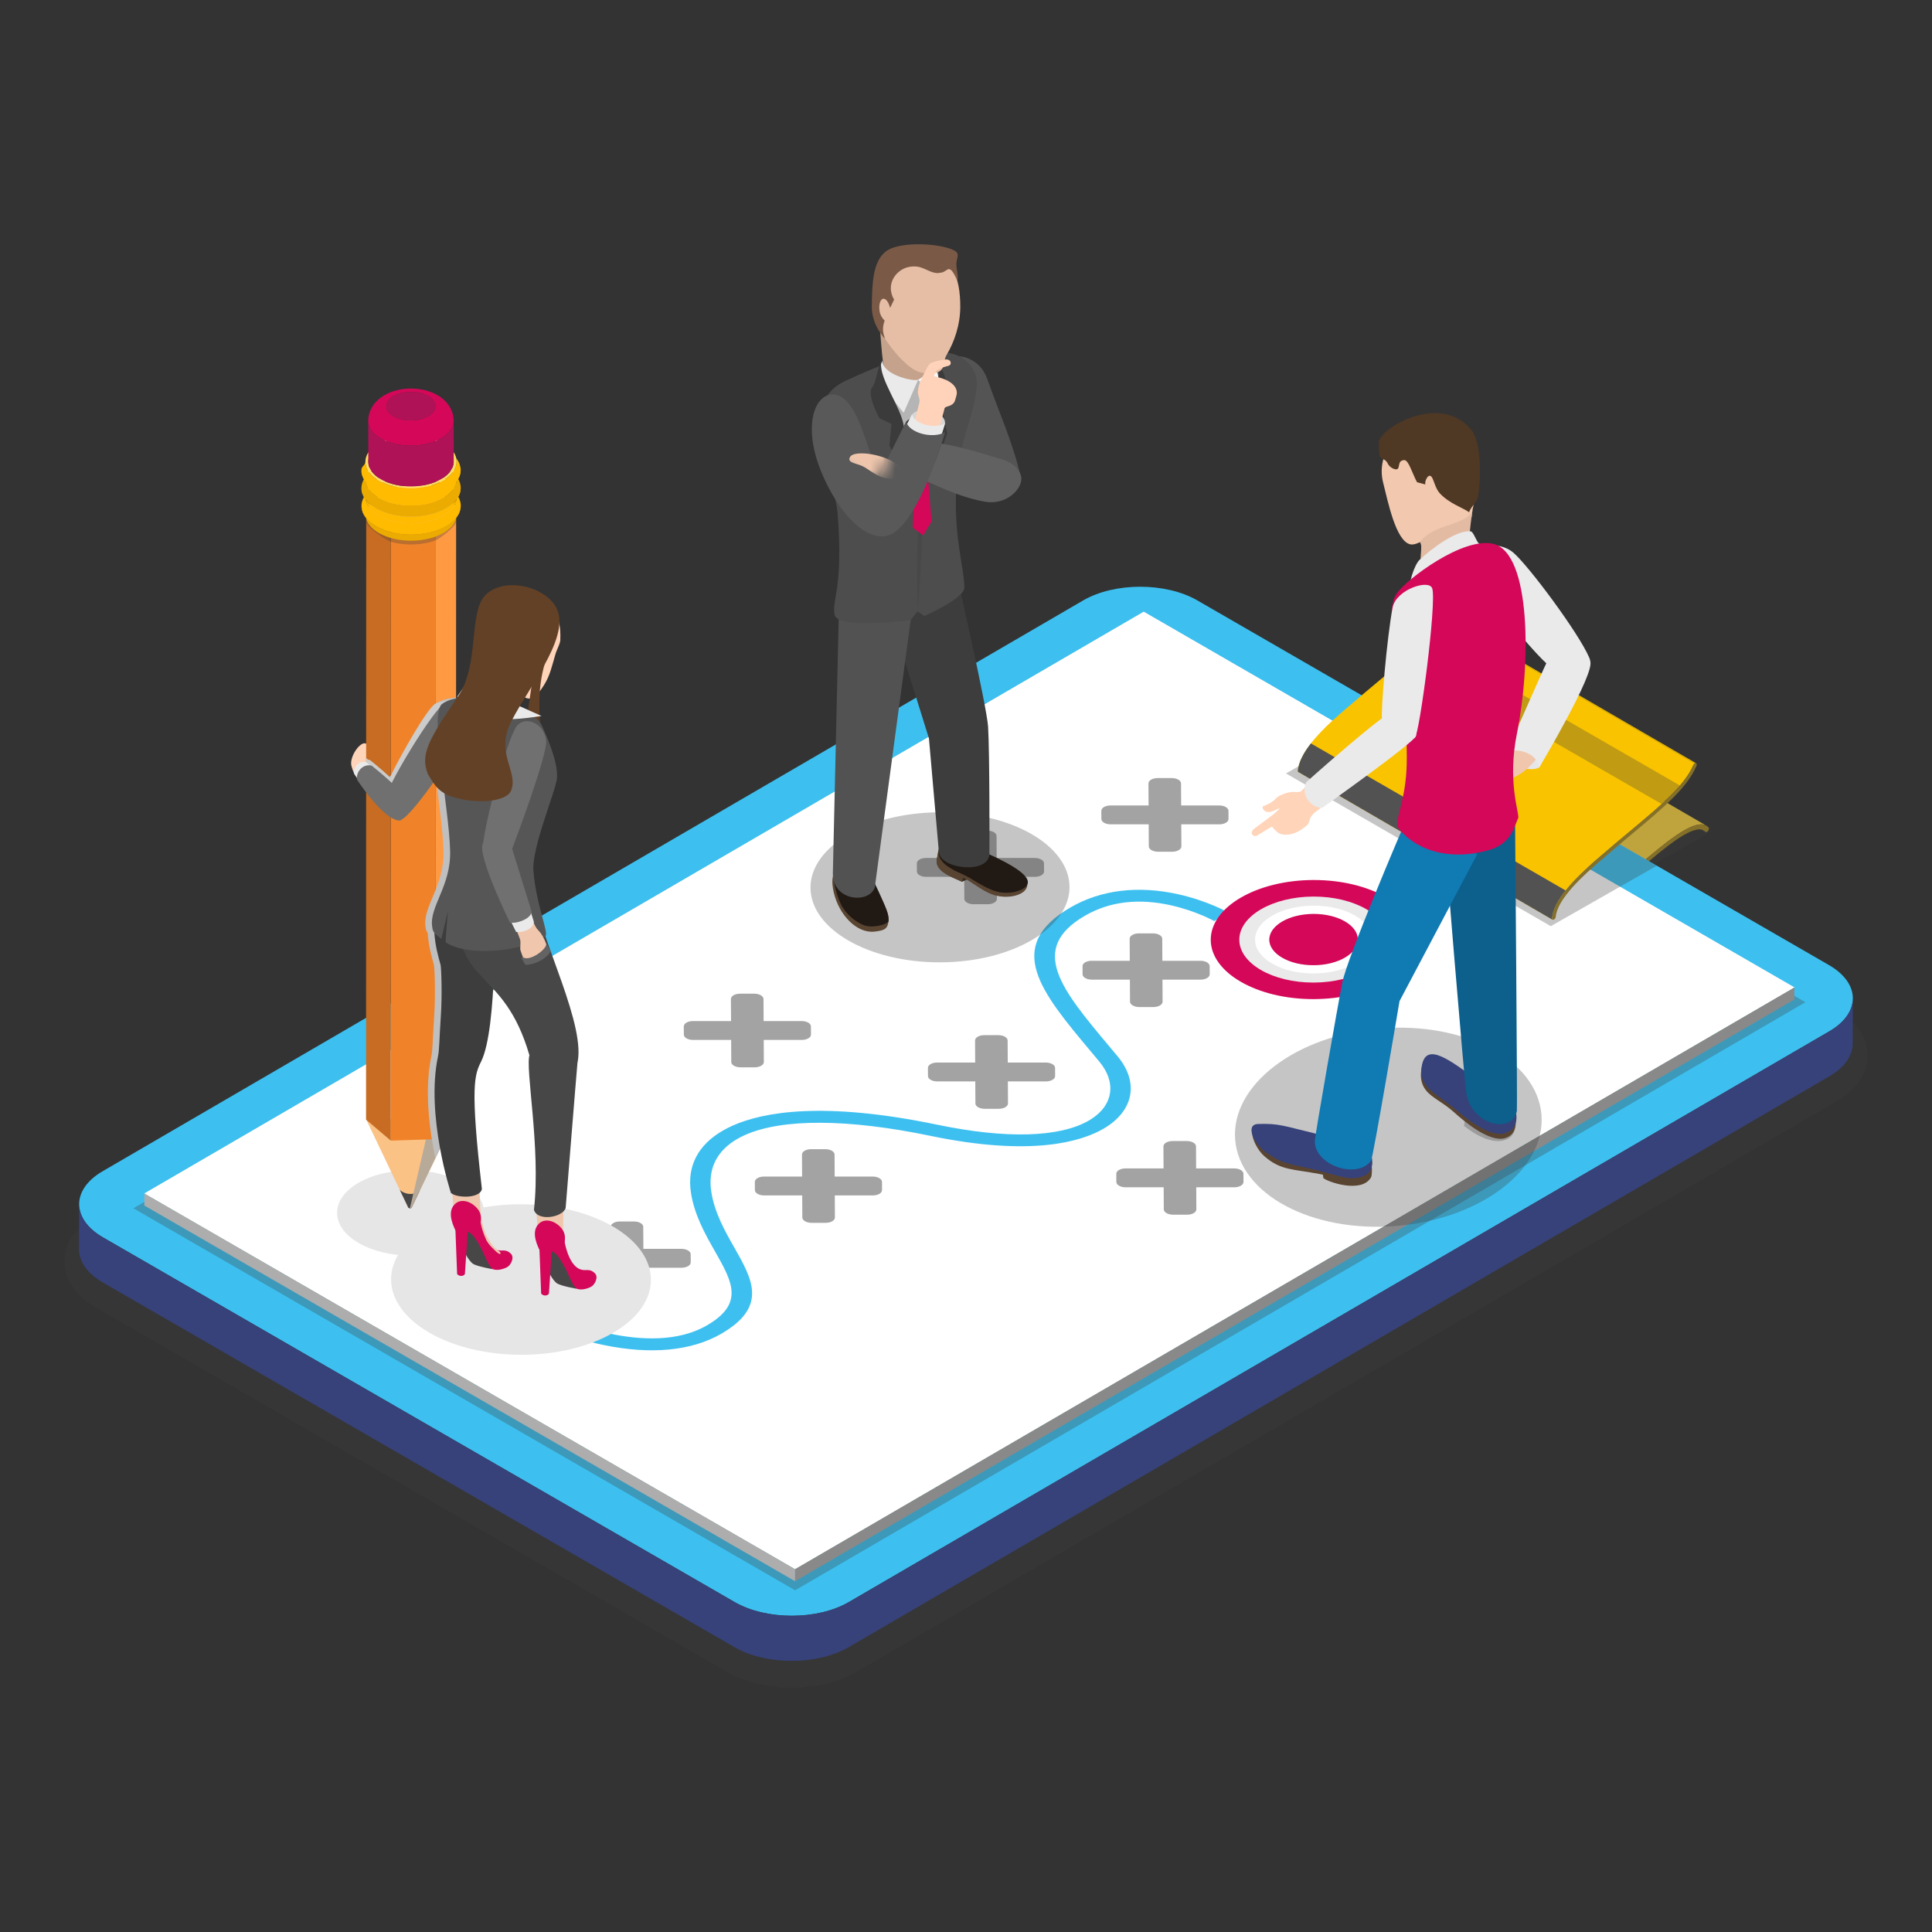 <svg width="150" height="150" viewBox="0 0 150 150" fill="none" xmlns="http://www.w3.org/2000/svg">
<rect x="0" y="0" width="150" height="150" fill="#333333" stroke="none"/>
<path opacity="0.3" d="M132.882 64.551L112.332 52.686L104.091 57.383L124.652 69.242L132.882 64.551Z" fill="#3D3D3D"/>
<path d="M132.404 64.582C132.365 64.535 132.319 64.497 132.269 64.468L112.535 53C112.586 53.029 112.631 53.067 112.671 53.114C112.676 53.121 112.683 53.127 112.69 53.13L132.423 64.598C132.416 64.594 132.41 64.589 132.404 64.582H132.404Z" fill="#575757"/>
<path d="M112.744 52.633C112.351 52.405 111.731 52.597 111.002 53.017C110.186 53.488 109.235 54.246 108.317 55.024C106.984 56.152 107.954 55.303 106.316 56.708C104.564 58.21 103.278 59.293 102.306 59.854C101.762 60.169 101.315 60.319 100.941 60.289C100.917 60.287 100.892 60.294 100.867 60.309C100.815 60.339 100.765 60.399 100.737 60.47C100.725 60.503 100.718 60.534 100.718 60.562C100.717 60.609 100.733 60.645 100.762 60.662L120.495 72.13C120.466 72.113 120.451 72.076 120.451 72.03C120.452 72.002 120.458 71.971 120.471 71.938C120.499 71.866 120.549 71.806 120.6 71.776C120.625 71.762 120.651 71.755 120.674 71.757C121.049 71.787 121.495 71.636 122.04 71.322C123.012 70.761 124.298 69.678 126.05 68.176C127.688 66.771 126.718 67.62 128.051 66.492C128.969 65.714 129.92 64.956 130.736 64.485C131.464 64.065 132.085 63.873 132.477 64.101L112.744 52.633Z" fill="#BFA33C"/>
<path d="M130.736 64.485C131.586 63.994 132.289 63.815 132.655 64.252C132.672 64.272 132.679 64.3 132.679 64.334C132.678 64.389 132.655 64.456 132.612 64.513C132.599 64.53 132.586 64.543 132.574 64.555C132.559 64.568 132.544 64.58 132.529 64.588C132.481 64.616 132.434 64.616 132.405 64.582C132.106 64.225 131.485 64.397 130.735 64.83C129.933 65.293 128.983 66.055 128.119 66.787C126.787 67.914 127.758 67.065 126.122 68.467C124.354 69.983 123.048 71.082 122.038 71.665C121.443 72.009 120.95 72.174 120.527 72.139C120.478 72.135 120.45 72.091 120.451 72.03C120.452 72.002 120.458 71.971 120.471 71.938C120.499 71.866 120.549 71.806 120.6 71.776C120.625 71.762 120.651 71.755 120.674 71.757C121.049 71.787 121.495 71.636 122.04 71.322C123.012 70.761 124.298 69.678 126.05 68.176C127.688 66.771 126.718 67.62 128.051 66.492C128.969 65.714 129.92 64.956 130.736 64.485L130.736 64.485Z" fill="#857029"/>
<path opacity="0.3" d="M61.476 131.035C59.602 131.035 57.822 130.603 56.462 129.818L7.424 101.506C5.863 100.604 5.002 99.337 5 97.937C4.998 96.544 5.848 95.282 7.393 94.384L83.519 50.069C84.872 49.283 86.649 48.85 88.524 48.85C90.399 48.85 92.178 49.282 93.538 50.067L142.576 78.379C144.137 79.281 144.998 80.548 145 81.948C145.002 83.341 144.152 84.603 142.607 85.501L66.481 129.816C65.128 130.602 63.351 131.035 61.476 131.035Z" fill="#3D3D3D"/>
<path d="M142.003 74.93C144.46 76.349 144.473 78.649 142.032 80.068L65.905 124.383C63.464 125.802 59.492 125.802 57.035 124.383L7.998 96.072C5.541 94.653 5.528 92.352 7.969 90.934L84.095 46.618C86.536 45.2 90.508 45.2 92.965 46.618L142.003 74.93H142.003Z" fill="#3DC0F0"/>
<path d="M142.031 80.068L65.904 124.383C63.463 125.802 59.492 125.802 57.035 124.383L7.997 96.072C6.761 95.358 6.143 94.421 6.146 93.485L6.136 96.989C6.133 97.924 6.751 98.862 7.987 99.575L57.025 127.887C59.482 129.306 63.453 129.306 65.895 127.887L142.021 83.572C143.234 82.867 143.841 81.945 143.843 81.021L143.853 77.517C143.851 78.441 143.244 79.363 142.031 80.068Z" fill="#364279"/>
<path opacity="0.3" d="M10.352 93.81L88.796 48.148L140.175 77.811L61.731 123.473L10.352 93.81Z" fill="#3D3D3D"/>
<path d="M139.318 76.666L61.731 121.831L11.211 92.663L88.798 47.498L139.318 76.666Z" fill="#EAEAEA"/>
<path d="M139.318 76.666L61.731 121.831L11.211 92.663L88.798 47.498L139.318 76.666Z" fill="white"/>
<path d="M139.318 76.666L139.315 77.601L61.728 122.765L61.731 121.831L139.318 76.666Z" fill="#898989"/>
<path d="M61.731 121.831L61.728 122.765L11.208 93.597L11.211 92.663L61.731 121.831Z" fill="#ADADAD"/>
<path opacity="0.3" d="M128.633 67.217L108.082 55.352L99.842 60.049L120.403 71.908L128.633 67.217Z" fill="#3D3D3D"/>
<path d="M111.959 47.797C111.952 47.793 111.945 47.79 111.937 47.789C111.911 47.783 111.882 47.79 111.853 47.807L131.586 59.275C131.615 59.258 131.644 59.251 131.67 59.257C131.678 59.258 131.686 59.261 131.693 59.265L111.959 47.797Z" fill="#F9C300"/>
<path d="M111.853 47.807C111.805 47.835 111.758 47.888 111.729 47.954C111.06 49.486 109.472 50.854 106.725 53.139C105.08 54.508 106.06 53.709 104.726 54.832C102.85 56.412 100.912 58.242 100.76 59.846C100.759 59.889 100.772 59.921 100.798 59.936L120.532 71.404C120.505 71.388 120.493 71.356 120.493 71.314C120.645 69.709 122.584 67.88 124.46 66.3C125.794 65.177 124.813 65.975 126.458 64.606C129.206 62.322 130.794 60.954 131.462 59.422C131.492 59.356 131.538 59.303 131.586 59.275L111.853 47.807Z" fill="#F9C300"/>
<path d="M131.586 59.275C131.615 59.258 131.644 59.251 131.67 59.257C131.713 59.265 131.735 59.306 131.735 59.361C131.735 59.394 131.727 59.432 131.71 59.472C130.977 61.147 129.346 62.557 126.524 64.903C124.878 66.272 125.861 65.471 124.527 66.595C122.856 68.003 120.92 69.795 120.79 71.166C120.782 71.249 120.73 71.338 120.666 71.387C120.548 71.445 120.492 71.402 120.493 71.314C120.645 69.709 122.584 67.88 124.46 66.3C125.794 65.177 124.813 65.975 126.458 64.606C129.206 62.322 130.793 60.954 131.462 59.422C131.492 59.356 131.538 59.303 131.586 59.275Z" fill="#857029"/>
<path opacity="0.3" d="M110.644 49.586C110.252 50.035 109.776 50.502 109.211 51.014L129.011 62.422C129.575 61.909 130.046 61.44 130.434 60.989L110.644 49.586Z" fill="#3D3D3D"/>
<g style="mix-blend-mode:screen">
<path d="M101.777 57.719C101.211 58.444 100.824 59.165 100.76 59.846C100.759 59.888 100.772 59.92 100.798 59.936L120.532 71.403C120.505 71.388 120.493 71.356 120.493 71.314C120.559 70.617 120.962 69.878 121.551 69.135L101.777 57.719Z" fill="#525252"/>
</g>
<path d="M33.532 101.737C31.599 100.621 31.588 98.81 33.509 97.694C35.431 96.577 38.556 96.578 40.49 97.694C42.424 98.811 42.434 100.621 40.513 101.737C38.591 102.854 35.467 102.854 33.532 101.737ZM38.859 98.642C37.832 98.049 36.172 98.049 35.151 98.642C34.131 99.235 34.137 100.196 35.163 100.789C36.19 101.382 37.85 101.382 38.87 100.789C39.891 100.196 39.886 99.235 38.859 98.642Z" fill="#3DC0F0"/>
<path d="M71.398 67.957C71.269 67.882 71.188 67.779 71.188 67.665L71.184 67.027C71.183 66.798 71.501 66.613 71.895 66.613L74.853 66.613L74.843 64.9C74.842 64.672 75.161 64.487 75.555 64.487L76.656 64.487C76.854 64.487 77.032 64.533 77.162 64.608C77.292 64.683 77.372 64.786 77.372 64.9L77.383 66.613H80.339C80.537 66.613 80.715 66.659 80.845 66.734C80.975 66.809 81.055 66.912 81.055 67.027L81.06 67.665C81.061 67.893 80.742 68.078 80.348 68.078H77.39L77.4 69.791C77.401 70.02 77.083 70.205 76.689 70.205L75.587 70.205C75.39 70.205 75.211 70.159 75.082 70.084C74.952 70.009 74.871 69.906 74.871 69.791L74.862 68.078H71.904C71.707 68.078 71.528 68.032 71.398 67.957Z" fill="#A3A3A3"/>
<path d="M85.721 63.88C85.592 63.805 85.511 63.702 85.51 63.588L85.507 62.95C85.506 62.721 85.824 62.536 86.219 62.536H89.176L89.166 60.823C89.165 60.595 89.484 60.409 89.878 60.41H90.979C91.176 60.41 91.355 60.456 91.485 60.531C91.614 60.605 91.695 60.709 91.695 60.823L91.705 62.536H94.662C94.86 62.536 95.038 62.582 95.168 62.657C95.297 62.732 95.378 62.835 95.379 62.95L95.382 63.588C95.383 63.816 95.065 64.001 94.671 64.001H91.713L91.723 65.714C91.724 65.943 91.406 66.127 91.011 66.128H89.91C89.713 66.128 89.534 66.081 89.404 66.007C89.275 65.932 89.194 65.828 89.193 65.714L89.184 64.001H86.226C86.029 64.001 85.851 63.955 85.721 63.88Z" fill="#A3A3A3"/>
<path d="M84.261 75.938C84.132 75.863 84.051 75.76 84.05 75.646L84.047 75.008C84.046 74.779 84.364 74.594 84.759 74.594H87.716L87.707 72.881C87.705 72.653 88.024 72.467 88.418 72.468L89.52 72.467C89.717 72.467 89.895 72.514 90.025 72.588C90.155 72.663 90.235 72.767 90.236 72.881L90.245 74.594L93.203 74.594C93.4 74.594 93.579 74.64 93.708 74.715C93.838 74.79 93.918 74.893 93.919 75.007L93.922 75.646C93.924 75.874 93.605 76.059 93.211 76.059L90.254 76.059L90.263 77.772C90.265 78 89.946 78.186 89.552 78.186L88.45 78.186C88.253 78.186 88.074 78.139 87.945 78.064C87.815 77.99 87.734 77.886 87.734 77.772L87.725 76.059H84.766C84.57 76.059 84.391 76.013 84.261 75.938Z" fill="#A3A3A3"/>
<path d="M86.884 92.06C86.754 91.985 86.674 91.882 86.673 91.768L86.669 91.13C86.668 90.901 86.987 90.716 87.381 90.716L90.338 90.716L90.329 89.003C90.327 88.775 90.646 88.59 91.04 88.59L92.142 88.589C92.339 88.589 92.518 88.636 92.647 88.71C92.777 88.785 92.857 88.889 92.858 89.003L92.867 90.716H95.825C96.022 90.716 96.201 90.762 96.331 90.837C96.46 90.912 96.541 91.015 96.541 91.129L96.544 91.768C96.546 91.996 96.228 92.181 95.833 92.181L92.876 92.181L92.885 93.894C92.887 94.123 92.568 94.308 92.174 94.308H91.072C90.875 94.308 90.697 94.261 90.567 94.187C90.437 94.112 90.357 94.008 90.356 93.894L90.347 92.181L87.389 92.181C87.192 92.181 87.013 92.135 86.884 92.06Z" fill="#A3A3A3"/>
<path d="M58.821 92.692C58.691 92.617 58.611 92.514 58.609 92.4L58.606 91.761C58.605 91.533 58.923 91.348 59.318 91.348L62.275 91.348L62.266 89.635C62.264 89.407 62.583 89.222 62.977 89.222H64.078C64.276 89.222 64.454 89.268 64.584 89.343C64.714 89.417 64.794 89.521 64.795 89.635L64.804 91.348L67.762 91.348C67.959 91.348 68.138 91.394 68.267 91.469C68.397 91.544 68.477 91.647 68.478 91.762L68.481 92.4C68.483 92.628 68.164 92.813 67.77 92.813L64.813 92.813L64.822 94.526C64.824 94.755 64.505 94.94 64.111 94.939L63.009 94.94C62.812 94.94 62.634 94.893 62.504 94.819C62.374 94.744 62.294 94.641 62.293 94.526L62.283 92.813L59.326 92.813C59.129 92.813 58.95 92.767 58.821 92.692H58.821Z" fill="#A3A3A3"/>
<path d="M43.967 98.305C43.838 98.23 43.757 98.127 43.757 98.013L43.753 97.375C43.752 97.146 44.071 96.961 44.465 96.961H47.422L47.413 95.248C47.411 95.02 47.73 94.835 48.124 94.835H49.225C49.422 94.834 49.601 94.88 49.731 94.955C49.861 95.03 49.941 95.134 49.941 95.248L49.951 96.961L52.909 96.961C53.106 96.961 53.285 97.007 53.414 97.082C53.544 97.157 53.624 97.26 53.625 97.375L53.628 98.013C53.63 98.241 53.311 98.426 52.917 98.426H49.959L49.969 100.139C49.97 100.367 49.652 100.552 49.258 100.552L48.156 100.553C47.959 100.553 47.78 100.506 47.651 100.431C47.521 100.357 47.441 100.253 47.44 100.139L47.431 98.426H44.472C44.276 98.426 44.097 98.38 43.967 98.305H43.967Z" fill="#A3A3A3"/>
<path d="M72.258 83.84C72.128 83.765 72.048 83.661 72.048 83.547L72.044 82.909C72.042 82.681 72.361 82.496 72.755 82.496L75.713 82.496L75.703 80.783C75.702 80.554 76.02 80.369 76.415 80.369H77.516C77.713 80.369 77.892 80.415 78.021 80.49C78.151 80.565 78.231 80.668 78.232 80.782L78.242 82.496L81.199 82.496C81.396 82.496 81.575 82.542 81.705 82.617C81.834 82.692 81.915 82.795 81.916 82.909L81.919 83.547C81.92 83.775 81.602 83.96 81.207 83.961L78.25 83.96L78.26 85.674C78.261 85.902 77.942 86.087 77.548 86.087H76.447C76.249 86.087 76.071 86.041 75.941 85.966C75.812 85.891 75.731 85.788 75.731 85.674L75.721 83.961L72.763 83.96C72.566 83.961 72.387 83.914 72.258 83.84H72.258Z" fill="#A3A3A3"/>
<path d="M53.303 80.62C53.174 80.545 53.093 80.442 53.093 80.327L53.089 79.689C53.088 79.461 53.406 79.275 53.8 79.275H56.758L56.748 77.562C56.747 77.334 57.066 77.149 57.459 77.149H58.562C58.759 77.149 58.937 77.195 59.067 77.27C59.197 77.345 59.277 77.448 59.278 77.562L59.287 79.276L62.245 79.275C62.442 79.275 62.62 79.322 62.75 79.397C62.88 79.471 62.96 79.575 62.961 79.689L62.964 80.327C62.966 80.555 62.647 80.74 62.253 80.741L59.296 80.74L59.305 82.454C59.306 82.682 58.988 82.867 58.594 82.867L57.492 82.867C57.295 82.867 57.116 82.821 56.986 82.746C56.857 82.671 56.776 82.568 56.776 82.454L56.766 80.741H53.808C53.611 80.741 53.433 80.695 53.303 80.62Z" fill="#A3A3A3"/>
<path d="M83.134 70.44C77.866 73.481 80.872 77.071 84.678 81.617C84.898 81.881 85.124 82.149 85.349 82.421C86.688 84.029 86.445 85.779 84.733 86.879C84.667 86.922 84.599 86.963 84.53 87.003C82.258 88.315 78.108 88.431 72.791 87.326C63.905 85.476 59.232 86.343 56.877 87.395C56.608 87.516 56.354 87.645 56.117 87.782C54.187 88.896 53.333 90.545 53.643 92.591C53.907 94.335 54.761 95.837 55.514 97.161C56.849 99.512 57.815 101.21 54.874 102.908C50.365 105.512 43.188 102.229 43.117 102.196L42.122 102.911C42.205 102.95 44.188 103.868 46.852 104.424C50.521 105.19 53.682 104.89 55.991 103.557C59.626 101.458 58.418 99.332 57.018 96.872C56.291 95.594 55.469 94.146 55.221 92.507C54.954 90.745 55.652 89.345 57.244 88.426C57.431 88.318 57.631 88.216 57.843 88.122C60.728 86.832 65.844 86.856 72.251 88.189C80.105 89.823 83.962 88.623 85.659 87.644C85.749 87.592 85.831 87.542 85.909 87.492C88.055 86.114 88.395 83.966 86.777 82.02C86.551 81.748 86.326 81.479 86.103 81.215C82.436 76.833 79.784 73.667 84.251 71.088C86.146 69.994 88.385 69.724 90.905 70.287C92.87 70.724 94.257 71.504 94.272 71.512L95.382 70.856C95.316 70.818 93.743 69.935 91.479 69.43C88.366 68.736 85.48 69.086 83.134 70.44V70.44Z" fill="#3DC0F0"/>
<path d="M101.998 77.571C106.406 77.559 109.974 75.479 109.967 72.925C109.96 70.372 106.38 68.312 101.972 68.324C97.563 68.337 93.995 70.417 94.002 72.97C94.01 75.524 97.589 77.584 101.998 77.571Z" fill="#D50759"/>
<path d="M101.994 76.287C105.178 76.278 107.755 74.776 107.75 72.931C107.745 71.087 105.159 69.6 101.975 69.609C98.791 69.618 96.214 71.12 96.219 72.964C96.225 74.808 98.81 76.296 101.994 76.287Z" fill="#EAEAEA"/>
<path d="M105.189 74.809C103.411 75.835 100.528 75.835 98.761 74.809C96.995 73.782 97.004 72.112 98.782 71.086C100.56 70.059 103.443 70.059 105.21 71.086C106.977 72.112 106.967 73.782 105.189 74.809ZM99.563 71.54C98.219 72.316 98.212 73.579 99.547 74.355C100.883 75.131 103.064 75.131 104.408 74.355C105.752 73.579 105.76 72.316 104.424 71.54C103.088 70.763 100.908 70.763 99.563 71.54Z" fill="#EAEAEA"/>
<path d="M105.189 74.809C103.411 75.835 100.528 75.835 98.761 74.809C96.995 73.782 97.004 72.112 98.782 71.086C100.56 70.059 103.443 70.059 105.21 71.086C106.977 72.112 106.967 73.782 105.189 74.809ZM99.563 71.54C98.219 72.316 98.212 73.579 99.547 74.355C100.883 75.131 103.064 75.131 104.408 74.355C105.752 73.579 105.76 72.316 104.424 71.54C103.088 70.763 100.908 70.763 99.563 71.54Z" fill="white"/>
<path d="M101.99 74.939C103.888 74.933 105.425 74.038 105.422 72.938C105.418 71.839 103.877 70.952 101.979 70.957C100.081 70.962 98.544 71.858 98.548 72.958C98.551 74.057 100.092 74.944 101.99 74.939Z" fill="#D50759"/>
<path d="M27.771 59.702L28.368 59.548C28.368 59.548 28.967 58.349 28.487 57.795C28.088 57.334 27.021 58.814 27.308 59.531L27.771 59.702H27.771Z" fill="#FFD4B9"/>
<path d="M27.47 59.99C27.772 60.378 28.406 59.869 28.331 59.507C28.145 59.19 27.936 59.002 27.718 59.004C27.558 59.006 27.317 59.161 27.295 59.398C27.278 59.582 27.47 59.99 27.47 59.99H27.47Z" fill="#FFD4B9"/>
<g style="mix-blend-mode:multiply">
<path d="M47.561 95.211C51.513 97.493 51.534 101.193 47.607 103.475C43.681 105.756 37.293 105.756 33.341 103.475C29.389 101.193 29.368 97.493 33.294 95.211C37.221 92.929 43.608 92.929 47.561 95.211Z" fill="#E6E6E6"/>
<path d="M35.913 91.834C38.151 93.126 38.163 95.222 35.939 96.515C33.715 97.807 30.096 97.807 27.858 96.515C25.619 95.222 25.607 93.126 27.831 91.834C30.055 90.541 33.674 90.541 35.913 91.834H35.913Z" fill="#E6E6E6"/>
</g>
<path d="M35.371 86.678L28.447 86.95L31.7 93.766C31.784 93.834 31.867 93.834 31.949 93.776L35.372 86.678L35.371 86.678Z" fill="#FAC285"/>
<path d="M31.033 92.369L31.7 93.766C31.784 93.834 31.867 93.834 31.95 93.776L32.602 92.422C32.163 92.855 31.372 92.734 31.033 92.369Z" fill="#474747"/>
<g style="mix-blend-mode:multiply">
<path d="M35.372 86.678L31.95 93.776C31.908 93.805 31.866 93.82 31.823 93.818L33.468 86.753L35.372 86.678Z" fill="#B8AA99"/>
</g>
<path d="M33.839 41.047L33.827 88.447L35.401 86.707L35.413 39.307L33.839 41.047Z" fill="#FF9942"/>
<path d="M30.349 41.156L30.337 88.557L33.827 88.447L33.839 41.047L30.349 41.156Z" fill="#F08329"/>
<path d="M28.432 39.527L28.42 86.927L30.337 88.556L30.348 41.156L28.432 39.527Z" fill="#C76C22"/>
<path d="M28.432 39.526L30.348 41.156L33.839 41.047L35.412 39.307L33.495 37.677L30.005 37.786L28.432 39.526Z" fill="#FAC285"/>
<path opacity="0.3" d="M29.45 40.35C30.853 41.137 33.094 41.114 34.457 40.299C34.946 40.007 35.253 39.653 35.384 39.283L35.413 39.307L35.412 40.5V40.56C35.297 40.957 34.069 41.86 33.851 41.942C32.798 42.34 31.458 42.383 30.345 42.065C30.025 41.973 28.552 40.986 28.432 40.57L28.432 39.527L28.513 39.437C28.676 39.773 28.987 40.09 29.45 40.35Z" fill="#3D3D3D"/>
<path d="M35.463 40.002C35.483 39.693 35.772 39.686 35.771 39.352C35.736 39.884 35.374 40.41 34.684 40.823C33.2 41.71 30.761 41.734 29.235 40.878C28.499 40.465 28.11 39.924 28.07 39.374C28.071 39.707 28.36 39.713 28.383 40.022C28.419 40.527 28.777 41.025 29.453 41.405C30.856 42.192 33.099 42.169 34.463 41.354C35.098 40.975 35.43 40.491 35.463 40.002Z" fill="#EBAB00"/>
<path d="M28.396 38.38C28.384 38.449 28.377 38.519 28.377 38.589C28.379 39.123 28.738 39.655 29.45 40.055C30.852 40.841 33.094 40.819 34.457 40.004C35.127 39.603 35.46 39.086 35.459 38.569C35.459 38.497 35.451 38.426 35.438 38.354C35.66 38.642 35.773 38.951 35.774 39.261C35.774 39.292 35.773 39.322 35.771 39.352C35.735 39.884 35.374 40.41 34.683 40.823C33.2 41.71 30.76 41.734 29.234 40.878C28.499 40.465 28.11 39.924 28.07 39.374C28.068 39.343 28.067 39.313 28.066 39.283C28.066 38.975 28.178 38.667 28.396 38.38L28.396 38.38Z" fill="#FFBB00"/>
<path d="M34.606 37.666C33.08 36.81 30.64 36.835 29.157 37.721C28.827 37.919 28.576 38.142 28.396 38.38C28.474 37.935 28.8 37.501 29.379 37.154C30.742 36.34 32.984 36.317 34.386 37.104C35.003 37.45 35.353 37.895 35.438 38.354C35.244 38.103 34.967 37.869 34.606 37.666H34.606Z" fill="#EAEAEA"/>
<path d="M35.459 38.569C35.458 38.223 35.771 38.222 35.77 37.876C35.771 38.437 35.409 39.001 34.679 39.437C33.196 40.324 30.756 40.348 29.23 39.492C28.455 39.057 28.064 38.478 28.062 37.897C28.064 38.243 28.376 38.242 28.377 38.589C28.379 39.123 28.738 39.654 29.45 40.054C30.852 40.841 33.094 40.819 34.457 40.004C35.127 39.603 35.46 39.086 35.459 38.569V38.569Z" fill="#FFBB00"/>
<path d="M28.393 36.994C28.38 37.064 28.373 37.134 28.373 37.204C28.375 37.737 28.734 38.269 29.446 38.669C30.849 39.456 33.09 39.433 34.453 38.618C35.123 38.218 35.456 37.7 35.455 37.184C35.455 37.112 35.447 37.04 35.434 36.968C35.656 37.256 35.769 37.565 35.77 37.876C35.771 38.437 35.409 39.001 34.679 39.437C33.196 40.324 30.756 40.348 29.23 39.492C28.455 39.057 28.064 38.478 28.062 37.897C28.062 37.589 28.174 37.281 28.393 36.994Z" fill="#EBAB00"/>
<path d="M34.602 36.281C33.076 35.424 30.636 35.449 29.153 36.336C28.823 36.533 28.573 36.757 28.393 36.994C28.47 36.549 28.796 36.115 29.375 35.769C30.738 34.954 32.98 34.932 34.382 35.719C34.998 36.064 35.349 36.509 35.434 36.968C35.24 36.717 34.963 36.483 34.602 36.281Z" fill="#EAEAEA"/>
<path d="M28.059 36.512C28.058 36.178 28.347 36.164 28.367 35.855C28.369 36.389 28.728 36.921 29.441 37.321C30.844 38.109 33.087 38.086 34.451 37.271C35.122 36.87 35.455 36.352 35.453 35.835C35.453 35.807 35.452 35.779 35.45 35.752C35.446 35.693 35.436 35.634 35.423 35.576C35.596 35.797 35.702 36.032 35.743 36.27C35.754 36.308 35.762 36.349 35.763 36.4C35.765 36.43 35.766 36.46 35.766 36.49C35.767 36.798 35.654 37.106 35.436 37.394C35.359 37.838 35.032 38.272 34.453 38.618C33.09 39.433 30.849 39.456 29.446 38.669C28.83 38.323 28.48 37.878 28.395 37.42C28.172 37.132 28.059 36.822 28.059 36.512Z" fill="#FFBB00"/>
<path d="M35.455 37.184C35.454 36.838 35.767 36.837 35.766 36.491C35.767 37.053 35.405 37.616 34.675 38.052C33.192 38.939 30.752 38.964 29.226 38.107C28.451 37.672 28.06 37.093 28.059 36.513C28.06 36.859 28.372 36.858 28.373 37.204C28.375 37.738 28.734 38.27 29.446 38.669C30.849 39.456 33.09 39.434 34.453 38.619C35.123 38.218 35.456 37.701 35.455 37.184Z" fill="#FFBB00"/>
<path d="M34.451 37.271C33.087 38.086 30.844 38.109 29.441 37.321C28.038 36.534 28.006 35.235 29.37 34.419C30.733 33.604 32.977 33.581 34.38 34.369C35.783 35.156 35.815 36.456 34.451 37.271ZM34.222 34.463C32.909 33.726 30.809 33.747 29.532 34.51C28.255 35.274 28.285 36.49 29.598 37.227C30.912 37.964 33.012 37.943 34.289 37.18C35.566 36.416 35.536 35.2 34.222 34.463Z" fill="#FFDE66"/>
<path d="M33.236 30.737C32.478 30.312 31.267 30.324 30.53 30.764C29.794 31.204 29.811 31.906 30.569 32.331C31.326 32.756 32.538 32.744 33.274 32.303C34.01 31.863 33.993 31.162 33.236 30.737Z" fill="#AF1257"/>
<path d="M28.589 32.687C28.59 33.187 28.926 33.685 29.594 34.06C30.907 34.797 33.008 34.776 34.284 34.013C34.912 33.637 35.224 33.152 35.223 32.669C35.219 32.57 35.21 32.439 35.196 32.342C35.185 32.267 35.163 32.167 35.14 32.095C35.11 32.001 35.066 31.876 35.023 31.786C35 31.736 34.966 31.671 34.938 31.623C34.913 31.579 34.875 31.521 34.847 31.478C34.796 31.398 34.716 31.299 34.651 31.229C34.578 31.148 34.471 31.048 34.39 30.976C34.323 30.916 34.226 30.847 34.152 30.796C34.087 30.751 33.995 30.696 33.926 30.657C33.817 30.6 33.671 30.525 33.557 30.478C33.373 30.402 33.246 30.364 33.131 30.33C32.82 30.24 32.477 30.194 32.283 30.181C32.22 30.176 32.137 30.169 32.074 30.169C32.011 30.168 31.927 30.166 31.864 30.166C31.802 30.167 31.718 30.171 31.655 30.173C31.536 30.177 31.424 30.191 31.239 30.214C31.238 30.215 31.046 30.241 30.828 30.294C30.59 30.353 30.426 30.416 30.424 30.416C30.26 30.479 30.178 30.51 30.029 30.585C29.928 30.636 29.807 30.7 29.648 30.809C29.554 30.874 29.433 30.968 29.349 31.045C29.295 31.095 29.226 31.165 29.175 31.218C29.139 31.257 29.095 31.311 29.061 31.352C28.999 31.43 28.922 31.54 28.875 31.627C28.783 31.796 28.764 31.831 28.693 32.032C28.668 32.104 28.64 32.203 28.628 32.279C28.621 32.327 28.608 32.391 28.603 32.44C28.596 32.514 28.59 32.613 28.589 32.687V32.687ZM30.531 30.764C31.267 30.324 32.478 30.311 33.236 30.737C33.994 31.162 34.011 31.863 33.274 32.303C32.538 32.744 31.327 32.756 30.569 32.331C29.812 31.906 29.794 31.204 30.531 30.764V30.764Z" fill="#D50759"/>
<path d="M35.228 35.836L35.223 32.669C35.224 33.152 34.912 33.637 34.284 34.012C33.008 34.776 30.908 34.797 29.594 34.06C28.926 33.685 28.59 33.187 28.589 32.687L28.594 35.854C28.595 36.354 28.931 36.853 29.599 37.227C30.912 37.964 33.012 37.943 34.289 37.18C34.917 36.804 35.229 36.319 35.228 35.836Z" fill="#AF1257"/>
<g style="mix-blend-mode:multiply">
<path d="M34.432 66.103C34.357 62.638 32.791 55.415 33.807 54.653C34.19 54.366 34.755 54.211 35.409 54.159L35.401 86.707L35.31 86.808L33.802 89.935C33.346 87.758 32.928 84.63 33.495 81.986C33.592 81.533 33.587 80.745 33.71 78.9C33.826 77.161 33.742 75.096 33.689 74.91C33.507 74.264 33.267 73.409 33.208 72.429C33.12 72.318 33.058 72.178 33.04 71.965C32.789 70.418 34.49 68.826 34.432 66.103L34.432 66.103Z" fill="#BFBFBF"/>
<path d="M28.427 61.269L28.427 58.853C28.471 58.889 28.522 58.931 28.581 58.979C28.625 58.984 28.671 58.992 28.716 59.004C28.716 59.004 29.549 59.664 30.273 60.338C31.33 58.232 33.259 54.859 33.845 54.614C34.098 54.508 35.078 54.218 35.409 54.517L35.408 57.369C34.254 59.398 31.748 62.877 31.045 63.17C30.99 63.235 30.926 63.273 30.851 63.268C30.111 63.222 29.124 62.155 28.427 61.269Z" fill="#CCCCCC"/>
</g>
<path d="M43.501 49.694C43.487 50 43.244 50.382 43.118 50.81C42.865 51.67 42.701 52.47 42.229 53.201C41.681 54.048 41.203 54.716 40.297 53.796C39.453 52.939 38.879 52.503 39.514 51.034C39.845 50.267 36.928 50.02 37.109 48.797C37.43 46.627 39.427 45.598 40.987 46.083C42.796 46.644 43.595 47.559 43.501 49.694Z" fill="#FFD4B9"/>
<path d="M42.017 57.233L40.726 56.968L41.703 50.321L42.63 50.546C41.699 52.869 41.806 54.966 42.017 57.233Z" fill="#634126"/>
<path d="M29.941 62.019C29.994 62.67 30.5 63.764 31.14 63.633C31.935 63.47 35.967 57.628 36.141 56.539C36.337 55.306 35.14 54.426 34.566 54.587C33.793 54.804 29.88 61.257 29.941 62.019Z" fill="#707070"/>
<path d="M27.487 60.074C27.487 60.074 29.143 62.634 30.193 62.699C30.542 62.721 30.613 61.675 30.574 61.325C30.52 60.834 28.431 59.181 28.431 59.181C27.914 59.035 27.406 59.53 27.487 60.074Z" fill="#EAEAEA"/>
<path d="M27.719 60.53C27.719 60.53 29.726 63.632 30.998 63.711C31.422 63.738 31.507 62.47 31.461 62.045C31.396 61.45 28.863 59.447 28.863 59.447C28.237 59.27 27.621 59.87 27.719 60.53L27.719 60.53Z" fill="#707070"/>
<path d="M35.232 94.147L38.133 96.512C37.233 95.377 37.264 93.587 37.218 91.523L35.042 91.711L35.232 94.147H35.232Z" fill="#F0C7AD"/>
<path d="M37.359 82.408C36.846 83.439 36.487 84.269 37.414 92.309C37.281 93.051 35.524 93.042 35.011 92.625C35.011 92.625 33.028 86.576 34.012 81.986C34.109 81.533 34.104 80.745 34.227 78.9C34.343 77.161 34.258 75.096 34.206 74.91C33.838 73.606 33.236 71.447 34.357 69.138L38.396 70.222C38.396 70.222 38.639 79.831 37.359 82.408V82.408Z" fill="#3D3D3D"/>
<path d="M44.259 83.577C43.548 84.21 41.098 81.908 41.098 81.908C39.09 75.033 35.342 76.636 35.528 70.442L41.737 70.779C42.972 75.173 46.324 81.74 44.259 83.577V83.577Z" fill="#474747"/>
<path d="M43.7 95.929L41.76 95.817L41.649 94.05L43.763 93.282L43.7 95.929Z" fill="#F0C7AD"/>
<path d="M45.909 99.895C45.553 100.09 45.035 100.198 44.726 100.03C43.445 99.332 42.816 97.9 41.818 96.4L43.711 95.571C43.711 95.571 43.888 97.99 44.962 98.511C45.476 98.761 45.716 98.404 46.185 98.856C46.493 99.154 46.172 99.751 45.909 99.895H45.909Z" fill="#D50759"/>
<path d="M44.768 100.059C44.768 100.059 43.509 99.839 43.225 99.627C42.576 99.141 41.928 97.091 41.928 97.091C42.368 96.864 42.943 97.061 43.288 97.497C44.084 98.502 44.21 99.505 44.768 100.059H44.768Z" fill="#474747"/>
<path d="M43.401 97.506C42.756 96.974 42.45 97.005 41.897 97.074C41.544 96.356 41.281 95.477 41.892 94.96C42.337 94.583 43.106 94.756 43.618 95.395C44.078 95.968 43.829 96.792 43.401 97.506H43.401Z" fill="#D50759"/>
<path d="M42.618 100.437C42.488 100.657 42.123 100.605 42.014 100.429L41.882 96.994L42.852 96.975L42.618 100.437Z" fill="#D50759"/>
<path d="M43.917 93.788C43.687 94.529 41.725 94.856 41.455 93.929C42.004 89.114 40.741 82.903 41.124 81.853C41.124 81.853 44.572 82.172 44.833 82.536C44.761 83.258 43.917 93.788 43.917 93.788V93.788Z" fill="#474747"/>
<path d="M33.557 71.966C33.601 72.499 33.919 72.574 34.256 72.895C34.307 72.793 34.775 70.729 34.775 70.729C34.775 70.729 34.579 73.009 34.601 73.165C36.516 74.394 40.894 73.759 42.34 72.68C42.638 72.457 41.624 70.265 41.414 67.612C41.271 65.798 43.185 61.334 43.248 60.382C43.336 59.031 42.285 56.828 42.083 56.364C41.359 54.694 36.032 53.372 34.324 54.654C33.308 55.416 34.874 62.638 34.948 66.103C35.007 68.826 33.305 70.418 33.557 71.966L33.557 71.966Z" fill="#565656"/>
<path d="M35.499 54.085C37.266 56.003 38.861 56.068 42.046 55.59L40.279 54.797C38.577 54.851 37.579 54.217 36.095 53.219L35.499 54.085Z" fill="#EAEAEA"/>
<path d="M39.584 66.374C39.35 66.972 37.875 66.857 37.529 66.317C37.102 65.653 39.395 57.104 40.177 56.3C40.906 55.551 42.288 56.238 42.404 57.514C42.505 58.63 39.905 65.555 39.584 66.374Z" fill="#707070"/>
<path d="M39.678 61.388C39.289 62.313 36.766 62.446 35.009 61.825C33.872 61.423 33.57 60.632 33.218 60.099C32.631 58.587 33.237 57.46 35.549 54.092C37.281 51.569 36.325 47.463 37.745 46.142C39.108 44.875 41.923 45.416 43.015 46.898C44.594 49.041 41.294 52.938 39.709 55.976C38.393 58.498 40.294 59.922 39.678 61.388H39.678Z" fill="#634126"/>
<path d="M39.386 98.375C39.03 98.57 38.513 98.678 38.204 98.51C36.923 97.812 36.293 96.38 35.296 94.88L37.188 94.051C37.188 94.051 37.365 96.47 38.439 96.991C38.954 97.24 39.194 96.884 39.662 97.336C39.971 97.634 39.649 98.231 39.386 98.375Z" fill="#D50759"/>
<path d="M38.245 98.539C38.245 98.539 36.987 98.319 36.703 98.106C36.053 97.621 35.405 95.57 35.405 95.57C35.846 95.344 36.42 95.541 36.765 95.977C37.561 96.982 37.688 97.985 38.245 98.539Z" fill="#474747"/>
<path d="M36.878 95.986C36.233 95.453 35.926 95.484 35.373 95.554C35.021 94.835 34.758 93.957 35.368 93.44C35.813 93.063 36.583 93.236 37.095 93.875C37.554 94.448 37.305 95.272 36.878 95.986Z" fill="#D50759"/>
<path d="M36.094 98.917C35.965 99.137 35.599 99.085 35.49 98.909L35.358 95.474L36.328 95.455L36.094 98.917Z" fill="#D50759"/>
<path d="M38.841 97.347C38.788 97.442 38.382 97.075 38.081 96.722C37.854 96.456 37.7 96.201 37.722 96.137C37.833 96.183 37.966 96.262 38.049 96.399C38.151 96.566 38.287 96.746 38.434 96.884C38.7 97.131 38.922 97.205 38.841 97.347Z" fill="#F0C7AD"/>
<path d="M40.795 74.911C41.511 74.902 42.435 74.454 42.747 73.856L42.428 73.252L40.482 74.38L40.795 74.911Z" fill="#636363"/>
<path d="M40.599 74.312C40.566 74.227 40.445 73.907 40.417 73.811C40.346 73.564 40.463 73.214 40.375 72.924C40.291 72.648 39.767 71.428 39.767 71.428L41.178 70.839C41.178 70.839 41.414 71.837 41.753 72.184C42.062 72.5 42.267 72.89 42.395 73.255C42.534 73.653 41.099 74.71 40.599 74.312Z" fill="#F0C7AD"/>
<path d="M40.981 70.076L41.441 71.536C41.47 72.077 40.657 72.439 40.07 72.351C40.07 72.351 39.69 71.609 39.221 70.612C39.318 70.436 40.981 70.076 40.981 70.076Z" fill="#EAEAEA"/>
<path d="M39.594 71.636C39.594 71.636 37.079 66.527 37.476 65.507C37.639 65.087 39.668 65.592 39.668 65.592L41.266 70.751C41.294 71.297 40.186 71.725 39.594 71.636Z" fill="#707070"/>
<path d="M123.382 51.044C122.555 49.128 118.734 43.995 117.52 42.929C116.782 42.282 115.611 42.169 114.645 42.615C113.37 43.203 114.565 45.059 115.489 46.115C115.489 46.115 118.341 49.884 120.054 51.498C120.765 52.168 124.043 52.573 123.382 51.043V51.044Z" fill="#EAEAEA"/>
<path d="M117.541 57.054C117.286 57.821 117.015 58.343 117.015 58.343C117.196 59.402 118.698 60.006 119.508 59.586C119.508 59.586 120.102 58.399 120.934 56.893L117.541 57.054L117.541 57.054Z" fill="#E6E6E6"/>
<path d="M117.254 60.461L116.631 59.153L118.16 57.487L119.457 58.678C118.81 59.578 118.082 60.195 117.254 60.461Z" fill="#F0C7AD"/>
<path d="M123.46 51.346C123.159 50.676 120.404 50.788 120.055 51.495C119.731 52.147 117.015 58.343 117.015 58.343C117.629 58.12 119.272 58.306 119.508 59.587C119.508 59.587 123.871 52.26 123.46 51.346L123.46 51.346Z" fill="#EAEAEA"/>
<path opacity="0.3" d="M108.419 95.183C114.985 94.643 120.025 90.773 119.677 86.539C119.328 82.305 113.723 79.31 107.157 79.85C100.591 80.391 95.551 84.261 95.899 88.495C96.248 92.729 101.853 95.723 108.419 95.183Z" fill="#3D3D3D"/>
<path opacity="0.3" d="M113.751 86.956C113.711 87.034 113.688 87.291 113.667 87.413C114.636 88.194 115.841 88.793 116.783 88.531C117.6 88.303 117.723 87.613 117.575 86.947L113.751 86.956Z" fill="#3D3D3D"/>
<path d="M116.836 88.37C115.652 88.699 113.776 87.156 112.88 86.346C112.014 85.563 111.175 85.25 110.698 84.634C110.297 84.117 110.248 83.51 110.393 82.855C110.774 81.127 112.493 82.611 114.669 84.187C116.066 85.199 116.985 85.286 117.421 86.121C117.783 86.815 117.91 88.071 116.836 88.37Z" fill="#594432"/>
<path d="M116.841 87.978C115.657 88.308 113.955 86.932 113.018 86.14C112.125 85.386 111.226 84.915 110.748 84.299C110.348 83.782 110.267 83.3 110.411 82.645C110.793 80.917 112.582 82.319 114.757 83.895C116.155 84.908 117.074 84.995 117.509 85.83C117.871 86.524 117.915 87.68 116.841 87.978Z" fill="#364279"/>
<path d="M113.85 84.938C114.302 87.373 117.376 88.073 117.768 86.271C117.818 86.042 117.63 63.711 117.63 63.711L112.119 64.747C112.119 64.747 113.697 84.114 113.85 84.938Z" fill="#0D5F8C"/>
<path d="M102.747 91.467C103.076 91.763 105.696 92.678 106.439 91.423C106.55 91.235 106.509 90.623 106.509 90.623L102.658 90.794L102.747 91.467Z" fill="#594432"/>
<path d="M106.215 91.171C105.478 92.079 104.295 91.499 102.459 91.151C100.37 90.756 99.442 90.881 98.176 89.778C97.36 89.068 96.814 87.474 97.595 87.475C99.263 87.479 99.64 88.045 102.208 88.658C103.886 89.059 104.922 88.549 105.755 88.988C106.406 89.33 106.822 90.424 106.215 91.171V91.171Z" fill="#594432"/>
<path d="M106.044 91.213C104.961 91.793 103.992 91.278 102.266 90.857C100.18 90.347 99.723 90.446 98.333 89.503C97.376 88.854 96.622 87.3 97.677 87.266C99.344 87.212 99.667 87.423 102.235 88.036C103.913 88.437 105.381 88.295 106.045 88.963C106.596 89.518 106.817 90.799 106.044 91.213Z" fill="#364279"/>
<path d="M102.082 88.572C102.031 90.454 105.375 91.61 106.449 90.11C106.612 89.883 108.658 77.727 108.658 77.727L114.701 66.306L108.914 64.259C108.914 64.259 104.613 74.303 104.216 76.285C103.858 78.077 102.092 88.186 102.082 88.572Z" fill="#107AB3"/>
<path d="M114.265 40.091C114.353 38.749 115.101 37.602 114.775 35.877C114.208 32.876 113.727 32.963 111.71 32.886C108.554 32.765 106.797 35.177 107.389 37.483C107.751 38.89 108.356 41.995 109.49 42.262C110.195 42.428 111.605 41.077 111.852 41.243C112.051 41.376 114.244 40.407 114.265 40.091H114.265Z" fill="#F2C8AE"/>
<path d="M113.977 42.705C113.992 42.594 114.114 40.999 114.331 39.57C114.022 40.805 111.245 40.623 110.238 42.113C110.437 42.228 110.298 43.019 110.288 43.435C110.281 43.748 110.277 44.048 110.308 44.214L114.332 44.014C114.51 43.854 114.462 42.774 113.977 42.705Z" fill="#E3BBA3"/>
<path d="M114.254 33.396C111.85 30.396 107.048 33.274 107.047 34.364C107.045 36.084 107.301 35.332 107.706 35.911C107.837 36.254 108.175 36.41 108.328 36.434C108.812 36.512 108.392 35.749 109.022 35.722C109.361 35.708 109.631 36.713 110.017 37.439L110.661 37.612C110.598 37.358 110.876 36.736 111.136 37.006C111.31 37.186 111.424 37.92 111.796 38.312C112.572 39.13 113.595 39.418 114.06 39.773C114.216 39.295 114.683 39.018 114.768 38.53C114.948 37.494 115.084 34.432 114.254 33.396Z" fill="#4F3824"/>
<path d="M114.189 41.253C113.052 41.124 111.059 42.677 110.222 43.458C109.837 43.818 109.291 45.298 109.4 46.389C109.989 45.591 110.794 44.142 111.585 43.947C113.139 43.562 114.437 42.874 114.806 42.476C114.897 42.378 114.931 42.246 114.814 42.181C114.656 42.092 114.394 41.276 114.189 41.253Z" fill="#EAEAEA"/>
<path d="M115.937 42.225C118.903 42.941 118.849 51.649 117.776 56.941C117.03 60.621 117.919 62.982 117.883 63.483C117.519 64.286 117.338 65.553 115.449 66.044C111.653 67.031 109.285 65.374 108.477 64.152C108.439 63.182 109.246 61.797 109.223 58.781C109.197 55.521 109.121 53.759 108.725 52.117C108.219 50.017 107.619 47.263 108.459 46.056C109.205 44.983 113.581 41.657 115.937 42.225H115.937Z" fill="#D50759"/>
<path d="M101.416 61.212C101.099 61.451 100.869 61.525 100.541 61.49C99.927 61.425 99.17 61.846 99.068 61.976C98.845 62.26 98.364 62.504 98.12 62.572C98.056 62.59 98.015 62.656 98.034 62.72C98.092 62.917 98.257 63.096 98.626 63.033C98.918 62.982 99.236 62.744 99.341 62.777C99.36 62.797 98.739 63.343 98.696 63.452C98.315 63.982 99.199 64.662 99.362 64.724C99.967 64.956 100.674 64.667 101.078 64.38C101.531 64.058 101.599 63.992 101.691 63.632C101.752 63.396 101.953 63.199 102.085 63.064C102.612 62.525 101.761 60.948 101.416 61.212L101.416 61.212Z" fill="#FFD4B9"/>
<path d="M99.667 63.609L99.256 62.94L97.353 64.359C97.219 64.457 97.136 64.669 97.231 64.805C97.327 64.941 97.509 64.937 97.646 64.844L99.667 63.609Z" fill="#FFD4B9"/>
<path d="M103.727 61.879C102.746 62.53 102.073 63.09 102.073 63.09C100.688 63.182 100.402 61.993 101.131 61.318C101.131 61.318 101.617 60.82 102.299 60.13C102.812 60.842 103.081 61.277 103.727 61.879Z" fill="#FFD4B9"/>
<path d="M109.943 57.123C110.07 56.27 109.162 55.014 108.152 55.238C107.365 55.412 101.421 60.722 101.421 60.722C100.952 61.702 101.76 62.706 102.646 62.726C102.646 62.726 109.872 57.608 109.943 57.123Z" fill="#EAEAEA"/>
<path d="M111.197 45.68C110.955 44.946 108.399 45.76 108.124 47.167C107.69 49.389 107.174 55.358 107.306 55.853C107.572 56.852 109.037 57.891 109.857 57.262C110.209 56.992 111.559 46.776 111.197 45.68V45.68Z" fill="#EAEAEA"/>
<path d="M76.536 67.324C74.919 66.62 73.336 65.112 72.921 66.084C72.421 67.252 72.841 67.668 74.579 68.407C74.615 68.423 74.652 68.443 74.688 68.461C75.247 68.18 76.036 67.94 76.536 67.324Z" fill="#2E231A"/>
<path d="M79.217 36.882C79.513 38.172 77.041 39.303 76.264 38.171C74.851 36.116 74.013 33.361 72.894 30.795C72.344 29.535 72.812 28.139 73.69 27.77C74.567 27.4 76.116 27.893 76.641 29.394C77.512 31.885 78.638 34.365 79.217 36.882L79.217 36.882Z" fill="#545454"/>
<path opacity="0.3" d="M72.998 74.716C78.552 74.7 83.046 72.08 83.037 68.863C83.028 65.646 78.519 63.051 72.965 63.067C67.411 63.083 62.917 65.703 62.926 68.92C62.935 72.137 67.444 74.732 72.998 74.716Z" fill="#3D3D3D"/>
<path d="M79.759 68.76C79.894 67.919 77.677 66.828 75.94 66.088C74.203 65.348 73.405 64.743 72.975 65.749C72.475 66.918 72.895 67.333 74.632 68.073C75.415 68.406 76.151 69.148 77.132 69.476C78.183 69.826 79.632 69.549 79.759 68.76Z" fill="#594432"/>
<path d="M75.715 66.348C74.098 65.644 73.336 65.112 72.921 66.084C72.421 67.252 72.841 67.668 74.579 68.407C74.615 68.423 74.652 68.444 74.688 68.461C74.85 67.683 75.214 66.963 75.715 66.348Z" fill="#594432"/>
<path d="M79.776 68.63C80.082 67.835 77.694 66.697 75.957 65.957C74.22 65.218 73.467 64.426 73.038 65.432C72.609 66.438 72.941 67.11 74.678 67.85C75.462 68.184 76.361 68.928 77.355 69.213C78.281 69.48 79.557 69.198 79.776 68.63Z" fill="#211913"/>
<path d="M72.894 66.137C72.975 67.487 76.733 67.897 76.819 66.329C76.819 66.329 76.846 58.513 76.715 56.421C76.615 54.84 74.347 44.945 74.347 44.945L68.407 45.433L72.123 57.331L72.894 66.137Z" fill="#3D3D3D"/>
<path d="M67.506 68.259C67.603 68.476 68.067 68.943 68.436 69.787C68.658 70.294 68.955 70.758 68.976 71.248C69.015 72.121 68.688 72.241 67.894 72.33C66.517 72.484 65.136 71.028 64.733 69.29C64.322 67.517 65.173 67.335 65.699 67.118C66.586 66.753 66.761 66.599 67.506 68.259L67.506 68.259Z" fill="#594432"/>
<path d="M67.567 67.9C67.664 68.117 67.988 68.685 68.357 69.529C68.619 70.127 69.085 71.051 68.977 71.566C68.714 71.828 67.664 72.091 66.991 71.802C66.372 71.535 65.794 71.031 65.429 70.459C64.958 69.72 64.257 67.326 65.132 66.934C66.008 66.541 66.822 66.24 67.567 67.9L67.567 67.9Z" fill="#211913"/>
<path d="M64.663 67.799C64.647 69.996 67.49 70.184 67.92 68.896L71.134 44.947L65.173 45.494L64.663 67.799Z" fill="#525252"/>
<path d="M74.213 39.31C74.241 42.274 74.867 44.305 74.873 45.631C74.876 46.455 71.769 47.831 71.769 47.831L71.236 47.47L70.69 48.143C70.69 48.143 64.952 48.91 64.79 47.699C64.584 46.52 65.491 45.69 65.032 39.848C64.918 38.384 63.808 35.372 63.61 33.076C63.478 31.548 64.219 30.233 65.609 29.585C66.962 28.954 68.632 28.229 69.829 27.887C70.962 27.563 72.227 27.436 73.299 27.397C74.639 27.347 75.912 28.503 75.841 29.842C75.694 32.601 74.165 34.277 74.213 39.31H74.213Z" fill="#4D4D4D"/>
<path d="M72.693 28.097C72.81 28.094 73.108 28.579 73.257 28.939C73.478 29.474 73.763 31.139 73.763 31.139L73.214 32.013L73.541 33.648L72.457 36.837C72.491 36.542 72.627 33.775 72.617 32.875C72.612 32.455 72.742 31.502 72.826 30.721C72.989 29.204 72.882 28.375 72.693 28.097Z" fill="#3B3B3B"/>
<path opacity="0.3" d="M71.647 34.315C71.719 36.512 71.684 38.706 71.624 40.898C71.587 41.994 71.546 43.09 71.485 44.186C71.429 45.281 71.35 46.376 71.249 47.47C71.214 46.372 71.201 45.274 71.212 44.177C71.217 43.08 71.243 41.984 71.273 40.887C71.345 38.695 71.443 36.504 71.647 34.315Z" fill="#3D3D3D"/>
<path d="M72.326 40.488L71.673 41.564L70.871 40.968L71.133 32.533L71.665 32.361L72.326 40.488Z" fill="#D50759"/>
<path d="M70.765 36.851C69.781 36.443 70.083 34.321 71.188 34.291C73.195 34.237 75.689 35.025 77.826 35.675C78.885 35.997 79.292 36.701 79.299 37.171C79.31 37.997 78.118 39.266 76.415 38.944C74.274 38.54 72.658 37.635 70.765 36.851Z" fill="#616161"/>
<path d="M72.228 24.199L68.305 25.146C68.305 25.146 68.423 27.399 68.601 28.347C68.806 29.436 70.279 30.507 71.734 30.002C72.787 29.636 72.529 27.991 72.506 27.77L72.228 24.199L72.228 24.199Z" fill="#C5A28C"/>
<path d="M72.663 34.374H69.759L68.579 30.126L71.626 29.418L72.663 30.454V34.374Z" fill="#B5B5B5"/>
<path d="M68.537 27.978C68.418 29.011 70.751 29.636 71.282 29.486L70.165 32.044C70.165 32.044 68.248 29.841 68.206 28.969C68.186 28.563 68.537 27.978 68.537 27.978Z" fill="#EAEAEA"/>
<path d="M72.152 28.028C72.152 28.028 72.16 28.256 72.16 28.402C72.162 29.043 71.282 29.482 71.282 29.482L72.796 31.036C72.796 31.036 72.978 29.67 72.791 28.948C72.738 28.741 72.152 28.028 72.152 28.028Z" fill="#F7F7F7"/>
<path d="M68.409 28.215C68.178 28.307 68.032 29.71 67.72 30.069C67.255 30.604 68.274 32.471 68.274 32.471L69.214 32.913L69.055 34.557L70.415 37.808C70.415 37.808 70.314 33.94 70.16 33.008C69.931 31.616 68.295 29.43 68.409 28.215Z" fill="#3B3B3B"/>
<path d="M67.867 23.341C67.86 24.699 68.336 25.869 69.172 26.949C69.907 27.899 70.864 28.89 71.725 28.963C73.651 29.127 73.059 28.291 73.507 27.534C74.073 26.578 74.547 25.265 74.555 23.84C74.56 22.781 74.419 21.511 73.843 20.773C73.031 19.731 71.329 19.223 70.26 19.387C68.419 19.671 67.881 20.79 67.867 23.341Z" fill="#E6BEA5"/>
<path d="M69.718 34.498C70.868 34.624 71.857 35.109 72.627 35.819C72.933 34.977 73.186 34.186 73.374 33.561C73.433 32.463 71.217 31.831 70.355 32.734C70.106 33.226 69.79 33.853 69.477 34.484C69.557 34.489 69.638 34.489 69.718 34.498H69.718Z" fill="#3D3D3D"/>
<path d="M70.267 33.673C71.243 33.781 72.083 34.193 72.737 34.796C72.997 34.081 73.212 33.408 73.372 32.878C73.422 31.946 71.54 31.409 70.808 32.175C70.596 32.594 70.328 33.126 70.061 33.662C70.13 33.666 70.198 33.666 70.267 33.673Z" fill="#D6D6D6"/>
<path d="M72.211 29.897L71.421 29.689C71.421 29.689 72.014 28.382 72.183 28.246C72.389 28.081 73.045 27.952 73.378 27.913C73.594 27.887 73.787 27.961 73.812 28.15C73.837 28.338 73.684 28.405 73.471 28.448C73.154 28.513 72.681 28.788 72.681 28.788L72.211 29.897Z" fill="#FFD3B9"/>
<path d="M73.097 29.364C72.015 29.023 71.562 29.141 71.348 29.916C71.245 30.29 71.241 30.564 71.324 30.773C71.393 30.948 71.413 31.139 71.365 31.321L71.012 32.695C71.183 33.24 72.729 33.509 72.984 33.033L73.325 31.761C73.346 31.565 73.618 31.565 73.794 31.476C74.144 31.3 74.132 31.129 74.255 30.713C74.401 30.221 74.062 29.668 73.097 29.364L73.097 29.364Z" fill="#FFD3B9"/>
<path d="M70.082 33.864C71.101 33.977 71.971 34.421 72.637 35.069C72.942 34.253 73.192 33.475 73.372 32.878C72.504 33.339 70.988 32.901 70.808 32.175C70.571 32.645 70.262 33.257 69.965 33.858C70.004 33.861 70.043 33.86 70.082 33.865V33.864Z" fill="#EAEAEA"/>
<path d="M70.355 32.734C69.709 34.009 68.617 36.187 68.275 37.007C67.383 35.313 66.692 30.934 64.85 30.646C63.301 30.403 62.291 32.939 63.713 36.509C64.767 39.158 66.739 41.8 68.64 41.638C70.752 41.458 72.606 36.115 73.374 33.561C72.352 34.104 70.566 33.588 70.355 32.734L70.355 32.734Z" fill="#595959"/>
<mask id="mask0_1060_19152" style="mask-type:luminance" maskUnits="userSpaceOnUse" x="64" y="30" width="7" height="8">
<path d="M64.294 32.191C65.619 29.738 70.847 31.768 70.847 31.768C70.847 31.768 68.771 35.817 68.275 37.007C65.017 37.922 63.361 33.919 64.294 32.191Z" fill="white"/>
</mask>
<g mask="url(#mask0_1060_19152)">
<path d="M66.024 35.443C65.732 35.867 66.277 35.94 66.763 36.11C67.407 36.337 67.712 36.804 68.624 37.102C68.995 37.223 69.492 37.128 69.745 37.287L69.996 36.281C68.7 35.191 66.363 34.951 66.024 35.443V35.443Z" fill="#F0C7AD"/>
</g>
<path d="M74.246 19.555C74.494 19.775 74.25 20.099 74.251 20.496C74.252 20.928 74.419 21.371 74.341 21.784C74.134 21.453 73.896 20.712 73.534 20.941C73.261 21.113 73.257 21.162 72.784 21.205C71.98 21.157 71.612 20.509 70.54 20.733C69.592 20.931 68.713 22.051 69.418 23.262C69.296 23.492 69.241 23.668 69.101 23.902C69.005 23.472 68.781 23.164 68.571 23.196C68.34 23.231 68.215 23.661 68.291 24.157C68.343 24.492 68.536 24.756 68.686 24.89C68.383 25.736 68.712 26.154 68.698 26.294C67.963 25.474 67.679 24.557 67.688 23.813C67.709 22.001 67.766 20.375 68.722 19.566C69.856 18.606 73.554 18.943 74.246 19.555Z" fill="#7A5A47"/>
</svg>
